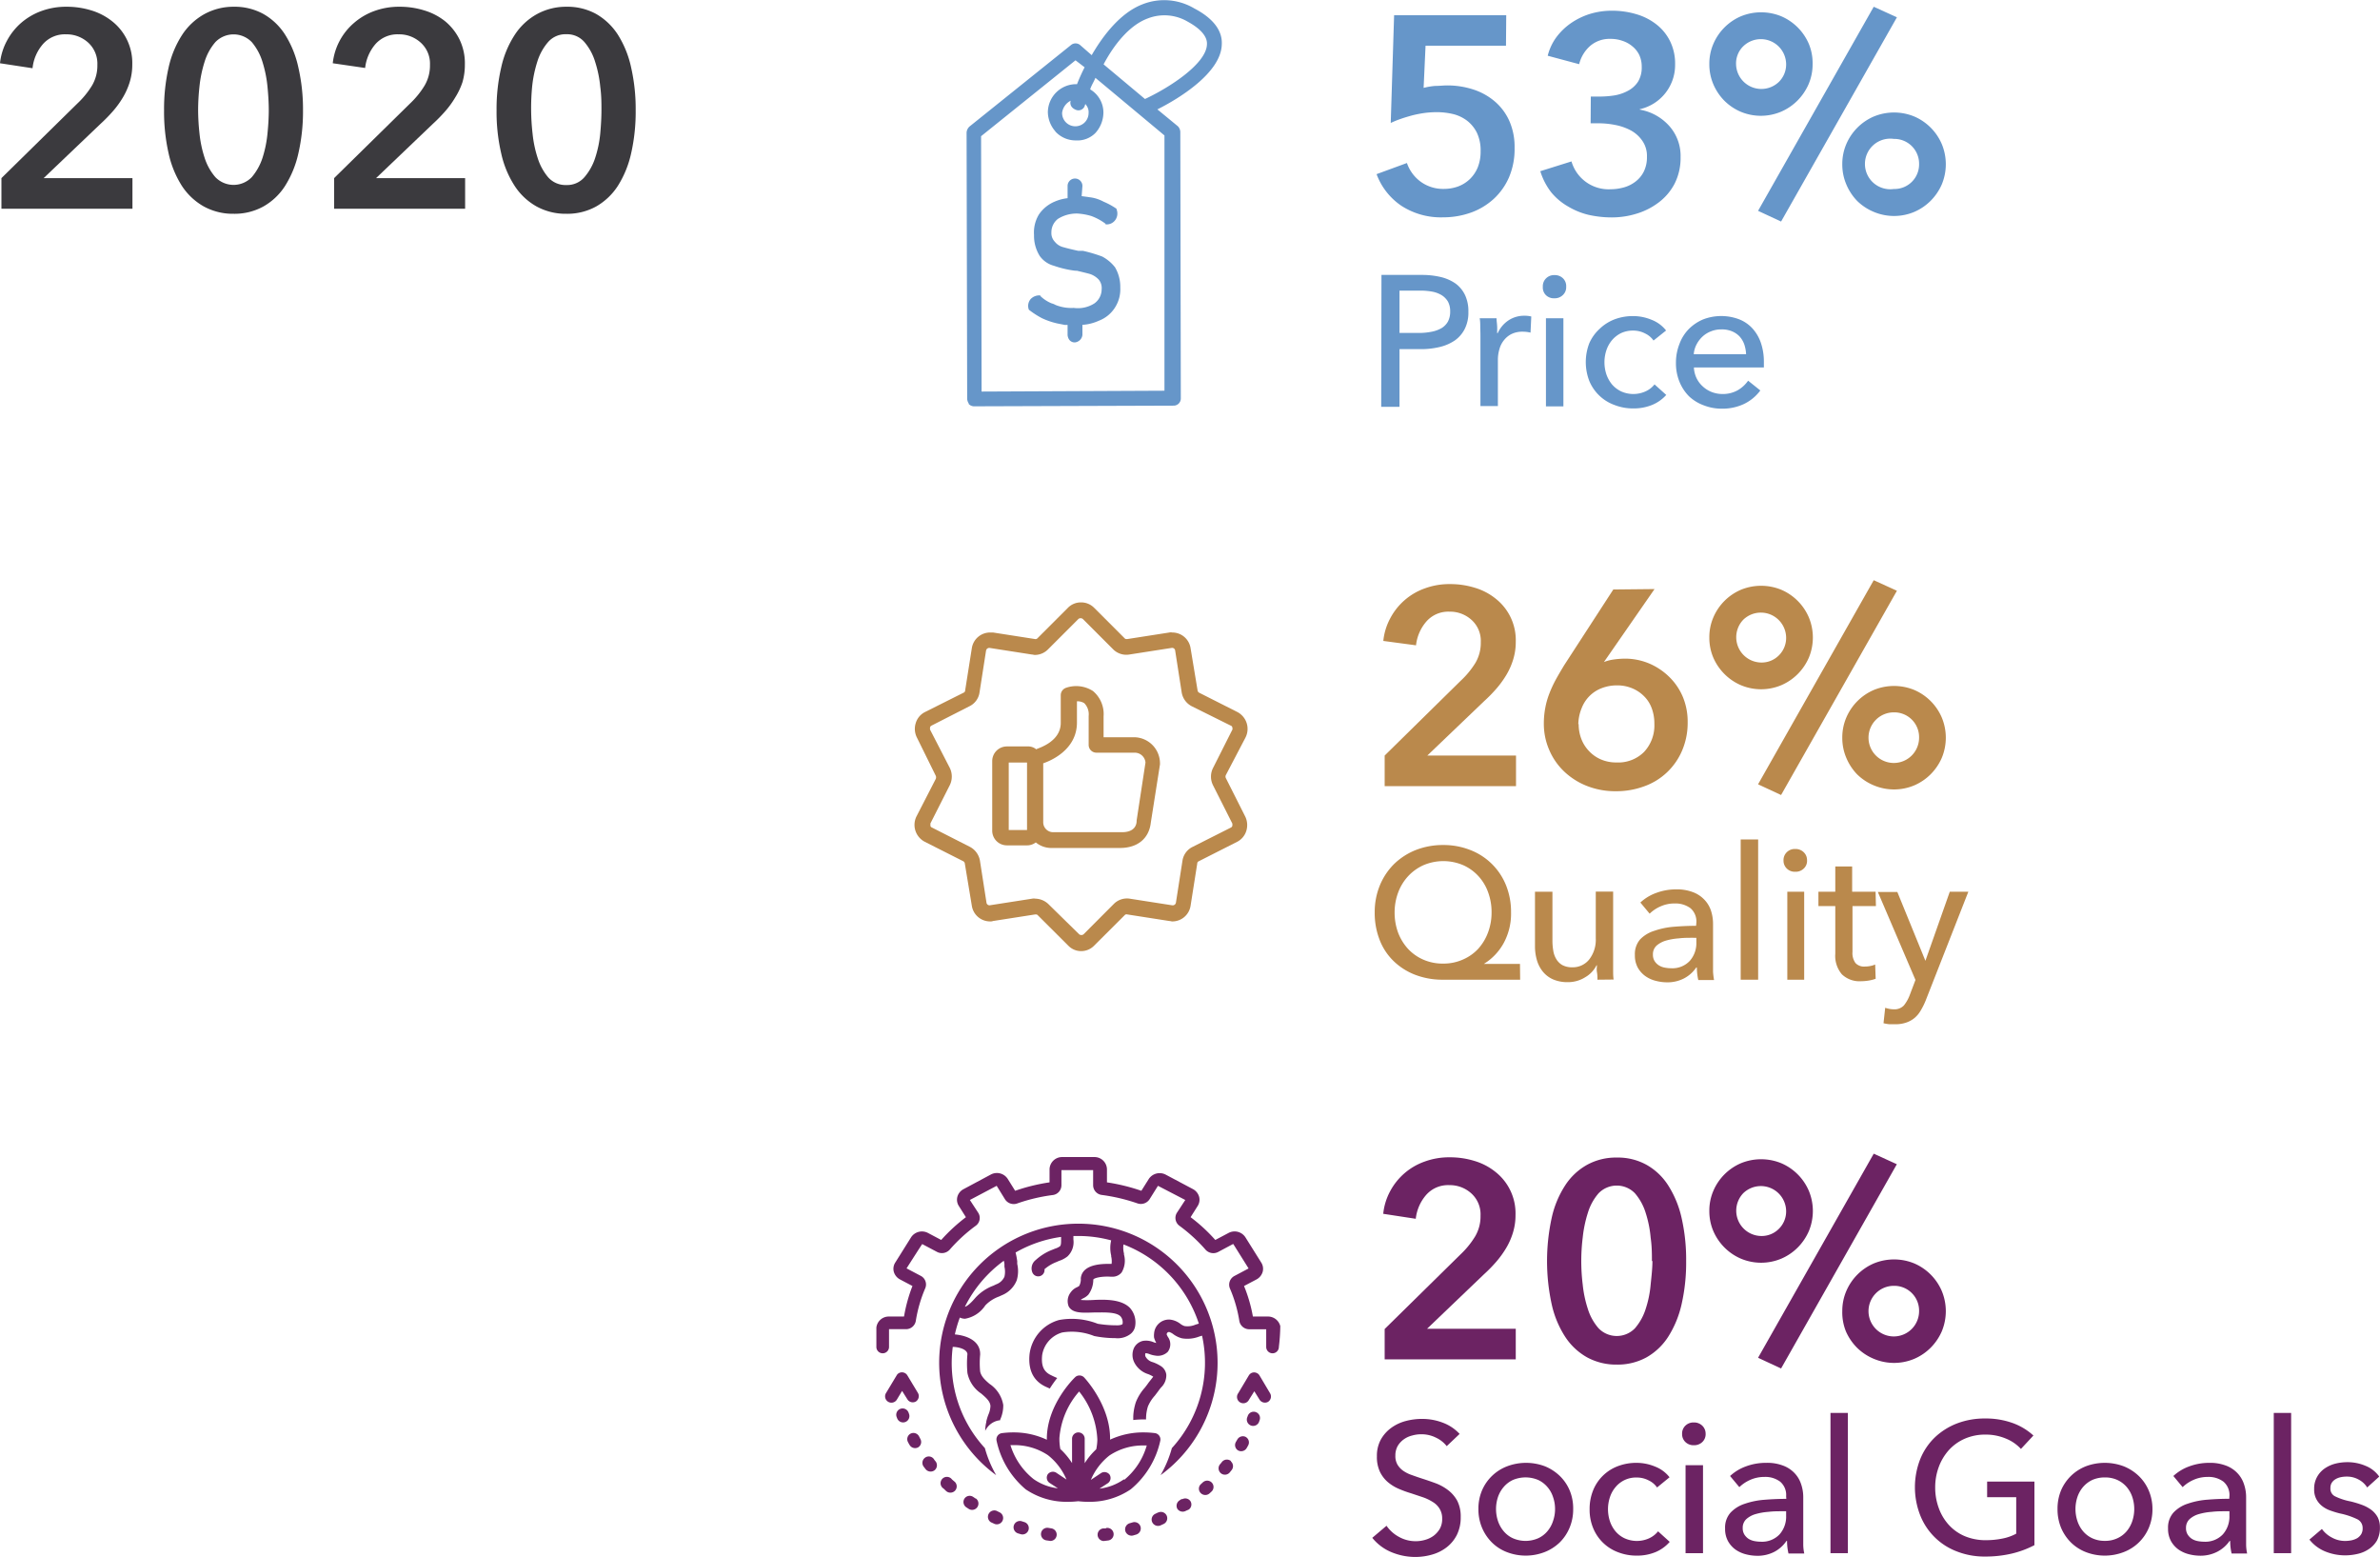 <svg xmlns="http://www.w3.org/2000/svg" viewBox="0 0 282.3 184.57"><defs><style>.cls-1{fill:#6696c9;}.cls-2{fill:#ba894c;}.cls-3{fill:#6c2363;}.cls-4{fill:#3b3a3e;}</style></defs><g id="Layer_2" data-name="Layer 2"><g id="_1" data-name="1"><path class="cls-1" d="M178.63,5.42h-9.54l-.23,5a8.22,8.22,0,0,1,1.34-.23c.51,0,1-.06,1.4-.06a9.9,9.9,0,0,1,3.18.49,7.46,7.46,0,0,1,2.56,1.44,6.55,6.55,0,0,1,1.7,2.31,7.6,7.6,0,0,1,.61,3.15A8.54,8.54,0,0,1,179,21a7.6,7.6,0,0,1-1.83,2.59,8,8,0,0,1-2.7,1.62,9.77,9.77,0,0,1-3.3.56,8.61,8.61,0,0,1-4.95-1.37,7.8,7.8,0,0,1-2.94-3.75l3.6-1.32a4.58,4.58,0,0,0,1.65,2.23,4.53,4.53,0,0,0,2.74.84,4.94,4.94,0,0,0,1.68-.29,4.08,4.08,0,0,0,1.38-.86,4.13,4.13,0,0,0,.95-1.4,5,5,0,0,0,.34-1.9,4.87,4.87,0,0,0-.46-2.25,4.12,4.12,0,0,0-1.2-1.43,4.54,4.54,0,0,0-1.67-.76,8.47,8.47,0,0,0-1.88-.21,11.58,11.58,0,0,0-1.4.09,13.94,13.94,0,0,0-1.46.28c-.47.13-.93.26-1.38.42a10.85,10.85,0,0,0-1.21.49l.4-12.77h13.3Z"/><path class="cls-1" d="M188.69,11.45h1.06a11.5,11.5,0,0,0,1.76-.14,5.13,5.13,0,0,0,1.6-.55,3.2,3.2,0,0,0,1.18-1.07,3.22,3.22,0,0,0,.44-1.77,3.28,3.28,0,0,0-.3-1.42,3,3,0,0,0-.8-1,3.54,3.54,0,0,0-1.19-.66,4.15,4.15,0,0,0-1.4-.23,3.54,3.54,0,0,0-2.41.82,4.23,4.23,0,0,0-1.32,2.18l-3.73-1a6.27,6.27,0,0,1,1-2.16,7.42,7.42,0,0,1,1.72-1.68,8.35,8.35,0,0,1,2.26-1.11,8.88,8.88,0,0,1,2.64-.39,10.07,10.07,0,0,1,2.88.41,7.07,7.07,0,0,1,2.4,1.22,5.73,5.73,0,0,1,1.62,2,6,6,0,0,1,.59,2.77,5.37,5.37,0,0,1-4.19,5.28V13A6.08,6.08,0,0,1,198,14.94a5.33,5.33,0,0,1,1.34,3.68,6.73,6.73,0,0,1-.71,3.16A6.59,6.59,0,0,1,196.75,24a8.26,8.26,0,0,1-2.61,1.33,9.9,9.9,0,0,1-2.94.45,12.58,12.58,0,0,1-2.8-.31,8.66,8.66,0,0,1-2.43-1A7.2,7.2,0,0,1,184,22.81a7.85,7.85,0,0,1-1.3-2.51l3.7-1.16a4.58,4.58,0,0,0,4.65,3.3,5.81,5.81,0,0,0,1.53-.21,4,4,0,0,0,1.39-.68,3.4,3.4,0,0,0,1-1.19,3.81,3.81,0,0,0,.38-1.78,3.13,3.13,0,0,0-.55-1.89,3.94,3.94,0,0,0-1.37-1.23,6.6,6.6,0,0,0-1.83-.64,10.13,10.13,0,0,0-1.93-.2h-1Z"/><path class="cls-1" d="M202.75,7.59a5.93,5.93,0,0,1,.48-2.39,6.22,6.22,0,0,1,3.27-3.27,6.31,6.31,0,0,1,4.78,0,6.22,6.22,0,0,1,3.27,3.27A5.93,5.93,0,0,1,215,7.59a6,6,0,0,1-.48,2.4,6.3,6.3,0,0,1-1.32,1.94,6.22,6.22,0,0,1-1.95,1.32,6.19,6.19,0,0,1-4.78,0,6.22,6.22,0,0,1-1.95-1.32A6.3,6.3,0,0,1,203.23,10,6,6,0,0,1,202.75,7.59Zm9.11,0a3,3,0,0,0-5.08-2.11,2.84,2.84,0,0,0-.86,2.11A3,3,0,0,0,211,9.71,2.9,2.9,0,0,0,211.86,7.59ZM222.25.8,225,2.05,211.26,26.27,208.53,25Zm-3.73,18.67a6,6,0,0,1,.48-2.39,6.22,6.22,0,0,1,3.27-3.27,6.31,6.31,0,0,1,4.78,0,6.22,6.22,0,0,1,3.27,3.27,6.22,6.22,0,0,1,0,4.79A6.3,6.3,0,0,1,229,23.81a6.22,6.22,0,0,1-1.95,1.32,6.19,6.19,0,0,1-4.78,0,6.22,6.22,0,0,1-2-1.32A6.3,6.3,0,0,1,219,21.87,6,6,0,0,1,218.52,19.47Zm9.11,0a2.94,2.94,0,0,0-3-3,3,3,0,1,0,0,5.94,2.92,2.92,0,0,0,3-3Z"/><path class="cls-1" d="M163.86,32.6h4.75a9.62,9.62,0,0,1,2.29.25,5.15,5.15,0,0,1,1.76.78A3.65,3.65,0,0,1,173.78,35a4.51,4.51,0,0,1,.39,2,4.28,4.28,0,0,1-.43,2,3.72,3.72,0,0,1-1.18,1.37,5.42,5.42,0,0,1-1.81.78,9.46,9.46,0,0,1-2.25.25H166v6.84h-2.17ZM166,39.48h2.31a7.49,7.49,0,0,0,1.47-.14A3.73,3.73,0,0,0,171,38.9a2.15,2.15,0,0,0,.75-.78,2.52,2.52,0,0,0,.26-1.19,2.37,2.37,0,0,0-.27-1.18A2.3,2.3,0,0,0,171,35a3.36,3.36,0,0,0-1.13-.42,8,8,0,0,0-1.43-.12H166Z"/><path class="cls-1" d="M175.58,38.91c0-.44,0-.83-.07-1.17h2c0,.27.05.57.07.92s0,.62,0,.84h.07A3.6,3.6,0,0,1,178.91,38a3.34,3.34,0,0,1,1.91-.56,3.12,3.12,0,0,1,.81.09l-.09,1.91a4,4,0,0,0-.94-.11,2.93,2.93,0,0,0-1.3.27,2.65,2.65,0,0,0-.91.74,2.85,2.85,0,0,0-.54,1.07,4.36,4.36,0,0,0-.18,1.26v5.48H175.6V40C175.6,39.71,175.6,39.35,175.58,38.91Z"/><path class="cls-1" d="M185.77,34a1.25,1.25,0,0,1-.41,1,1.37,1.37,0,0,1-1,.37,1.34,1.34,0,0,1-1-.38A1.28,1.28,0,0,1,183,34a1.3,1.3,0,0,1,.39-1,1.34,1.34,0,0,1,1-.38,1.38,1.38,0,0,1,1,.38A1.28,1.28,0,0,1,185.77,34Zm-.33,14.19h-2.07V37.74h2.07Z"/><path class="cls-1" d="M196.13,40.38a2.52,2.52,0,0,0-1-.84,3,3,0,0,0-1.41-.34,3.31,3.31,0,0,0-1.44.3,3.35,3.35,0,0,0-1.07.83,3.69,3.69,0,0,0-.67,1.2,4.51,4.51,0,0,0-.23,1.43,4.56,4.56,0,0,0,.23,1.43,3.91,3.91,0,0,0,.67,1.2,3.36,3.36,0,0,0,1.08.82,3.52,3.52,0,0,0,2.89,0,2.86,2.86,0,0,0,1.07-.83l1.39,1.25A4.57,4.57,0,0,1,196,48a5.71,5.71,0,0,1-2.25.43,6,6,0,0,1-2.23-.4,5.11,5.11,0,0,1-3-2.84,6.2,6.2,0,0,1,0-4.51A5.09,5.09,0,0,1,189.73,39a5.26,5.26,0,0,1,1.77-1.13,6.15,6.15,0,0,1,2.21-.39,5.71,5.71,0,0,1,2.19.44,4,4,0,0,1,1.72,1.27Z"/><path class="cls-1" d="M209.22,42.87v.35c0,.12,0,.24,0,.35h-8.3a3.27,3.27,0,0,0,.3,1.24,3.18,3.18,0,0,0,.74,1,3.35,3.35,0,0,0,1.06.67,3.52,3.52,0,0,0,1.29.24,3.58,3.58,0,0,0,1.83-.46,3.85,3.85,0,0,0,1.21-1.12l1.45,1.16a5.24,5.24,0,0,1-2,1.63,6,6,0,0,1-2.52.53,5.86,5.86,0,0,1-2.2-.4A5.08,5.08,0,0,1,200.35,47a5.21,5.21,0,0,1-1.14-1.73,5.77,5.77,0,0,1-.42-2.24,6,6,0,0,1,.41-2.23A5,5,0,0,1,200.33,39a5.33,5.33,0,0,1,1.72-1.14,6,6,0,0,1,4.23,0,4.28,4.28,0,0,1,1.58,1.08,4.89,4.89,0,0,1,1,1.7A6.92,6.92,0,0,1,209.22,42.87ZM207.11,42a4.26,4.26,0,0,0-.21-1.15,2.84,2.84,0,0,0-.55-.94,2.63,2.63,0,0,0-.9-.62,3.1,3.1,0,0,0-1.27-.23,3.22,3.22,0,0,0-1.24.23,3.12,3.12,0,0,0-1,.62,3.48,3.48,0,0,0-.71.94A3,3,0,0,0,200.9,42Z"/><path class="cls-2" d="M164.24,89.59l9-8.85A10.25,10.25,0,0,0,175,78.61a4.65,4.65,0,0,0,.64-2.46,3.34,3.34,0,0,0-1.07-2.62,3.78,3.78,0,0,0-2.65-1,3.45,3.45,0,0,0-2.71,1.14,5.14,5.14,0,0,0-1.25,2.85L164.08,76a7.16,7.16,0,0,1,.82-2.68A7.44,7.44,0,0,1,169,69.77a8.44,8.44,0,0,1,3-.51,9.78,9.78,0,0,1,2.92.43,7.22,7.22,0,0,1,2.49,1.3,6.25,6.25,0,0,1,2.38,5.1,7,7,0,0,1-.3,2.09,8.17,8.17,0,0,1-.81,1.84,11.42,11.42,0,0,1-1.18,1.63,17.28,17.28,0,0,1-1.47,1.5l-6.73,6.44h10.52v3.63H164.24Z"/><path class="cls-2" d="M196.25,69.85l-6,8.65,0,0a5,5,0,0,1,1.17-.3,10.54,10.54,0,0,1,1.3-.1,7.41,7.41,0,0,1,2.91.58,7.71,7.71,0,0,1,2.37,1.59,7.22,7.22,0,0,1,1.61,2.37,7.65,7.65,0,0,1,.57,3,8.33,8.33,0,0,1-.66,3.36,7.72,7.72,0,0,1-1.8,2.59,7.64,7.64,0,0,1-2.7,1.65,9.51,9.51,0,0,1-3.35.58,9.14,9.14,0,0,1-3.4-.61,8.31,8.31,0,0,1-2.71-1.7,7.64,7.64,0,0,1-1.79-2.56,7.76,7.76,0,0,1-.65-3.15,10,10,0,0,1,.17-1.86,9.39,9.39,0,0,1,.48-1.69,13.84,13.84,0,0,1,.75-1.63c.3-.55.64-1.12,1-1.72l5.84-9Zm-9,16a4.85,4.85,0,0,0,.31,1.75,4.29,4.29,0,0,0,.91,1.45,4.22,4.22,0,0,0,1.42,1,4.56,4.56,0,0,0,1.85.36A4.33,4.33,0,0,0,195,89.17a4.6,4.6,0,0,0,1.23-3.35,5.17,5.17,0,0,0-.31-1.83,3.85,3.85,0,0,0-.91-1.43,4.26,4.26,0,0,0-1.4-.94,4.55,4.55,0,0,0-1.8-.35,5,5,0,0,0-1.83.33,4.08,4.08,0,0,0-1.45.94,4.17,4.17,0,0,0-.94,1.47A5.19,5.19,0,0,0,187.21,85.89Z"/><path class="cls-2" d="M202.75,75.59a5.93,5.93,0,0,1,.48-2.39,6.22,6.22,0,0,1,3.27-3.27,6.31,6.31,0,0,1,4.78,0,6.22,6.22,0,0,1,3.27,3.27,6.22,6.22,0,0,1,0,4.79,6.3,6.3,0,0,1-1.32,1.94,6.22,6.22,0,0,1-1.95,1.32,6.19,6.19,0,0,1-4.78,0,6.22,6.22,0,0,1-1.95-1.32A6.3,6.3,0,0,1,203.23,78,6,6,0,0,1,202.75,75.59Zm9.11,0a3,3,0,0,0-5.08-2.11,3,3,0,0,0,2.11,5.08,2.87,2.87,0,0,0,2.11-.85A2.9,2.9,0,0,0,211.86,75.59Zm10.39-6.79L225,70.05,211.26,94.27,208.53,93Zm-3.73,18.67a6,6,0,0,1,.48-2.39,6.22,6.22,0,0,1,3.27-3.27,6.31,6.31,0,0,1,4.78,0,6.22,6.22,0,0,1,3.27,3.27,6.22,6.22,0,0,1,0,4.79A6.3,6.3,0,0,1,229,91.81a6.22,6.22,0,0,1-1.95,1.32,6.19,6.19,0,0,1-4.78,0,6.22,6.22,0,0,1-2-1.32A6.3,6.3,0,0,1,219,89.87,6,6,0,0,1,218.52,87.47Zm9.11,0a2.94,2.94,0,0,0-3-3,3,3,0,1,0,3,3Z"/><path class="cls-2" d="M180.31,116.17h-9.15a9.05,9.05,0,0,1-3.27-.57,7.58,7.58,0,0,1-2.56-1.61,7,7,0,0,1-1.67-2.5,8.73,8.73,0,0,1-.6-3.3,8.27,8.27,0,0,1,.62-3.23,7.7,7.7,0,0,1,1.69-2.52,7.88,7.88,0,0,1,2.57-1.65,8.76,8.76,0,0,1,3.24-.59,8.61,8.61,0,0,1,3.21.59,7.45,7.45,0,0,1,4.24,4.17,8.44,8.44,0,0,1,.6,3.23,7.28,7.28,0,0,1-.88,3.65A6.64,6.64,0,0,1,176,114.3v0h4.29Zm-14.89-8a6.87,6.87,0,0,0,.4,2.38A6,6,0,0,0,167,112.5a5.42,5.42,0,0,0,1.8,1.28,5.72,5.72,0,0,0,2.38.48,5.63,5.63,0,0,0,2.34-.48,5.4,5.4,0,0,0,1.82-1.28,6,6,0,0,0,1.16-1.93,6.66,6.66,0,0,0,.42-2.38,6.76,6.76,0,0,0-.4-2.36,5.63,5.63,0,0,0-1.14-1.92,5.5,5.5,0,0,0-1.8-1.31,6,6,0,0,0-4.76,0,5.64,5.64,0,0,0-1.81,1.31,5.86,5.86,0,0,0-1.17,1.92A6.76,6.76,0,0,0,165.42,108.19Z"/><path class="cls-2" d="M189.48,116.17c0-.26,0-.56-.06-.89s0-.6,0-.82h-.05a3.37,3.37,0,0,1-1.33,1.41,3.82,3.82,0,0,1-2.08.59,4.27,4.27,0,0,1-1.75-.33,3.28,3.28,0,0,1-1.21-.92,3.85,3.85,0,0,1-.7-1.35,5.82,5.82,0,0,1-.23-1.65v-6.47h2.07v5.77a6.93,6.93,0,0,0,.1,1.22,2.69,2.69,0,0,0,.36,1,2,2,0,0,0,.72.71,2.47,2.47,0,0,0,1.19.26,2.49,2.49,0,0,0,2-.94,3.8,3.8,0,0,0,.77-2.49v-5.55h2.06v8.19c0,.28,0,.63,0,1.08s0,.82.06,1.16Z"/><path class="cls-2" d="M201.21,109.42a2.07,2.07,0,0,0-.7-1.73,3,3,0,0,0-1.87-.56,4,4,0,0,0-1.66.34,4.28,4.28,0,0,0-1.31.87l-1.1-1.32a5.44,5.44,0,0,1,1.88-1.14,6.66,6.66,0,0,1,2.38-.42,5.24,5.24,0,0,1,1.95.32,3.58,3.58,0,0,1,1.35.87,3.43,3.43,0,0,1,.8,1.29,5,5,0,0,1,.26,1.61v4.55q0,.54,0,1.11a8.3,8.3,0,0,0,.12,1h-1.87a7,7,0,0,1-.17-1.49h-.07a4,4,0,0,1-1.44,1.29,4.29,4.29,0,0,1-2.06.47,5.3,5.3,0,0,1-1.28-.17,3.64,3.64,0,0,1-1.22-.54,3.13,3.13,0,0,1-.92-1,3,3,0,0,1-.36-1.52,2.65,2.65,0,0,1,.64-1.88,4,4,0,0,1,1.67-1,9.42,9.42,0,0,1,2.33-.48c.87-.07,1.74-.11,2.62-.11Zm-.5,1.78c-.52,0-1.05,0-1.6.07a7.31,7.31,0,0,0-1.5.26,3,3,0,0,0-1.11.59,1.38,1.38,0,0,0-.44,1.06,1.42,1.42,0,0,0,.19.77,1.62,1.62,0,0,0,.5.51,1.94,1.94,0,0,0,.68.27,3.87,3.87,0,0,0,.77.08,2.83,2.83,0,0,0,2.23-.87,3.16,3.16,0,0,0,.78-2.19v-.55Z"/><path class="cls-2" d="M208.54,116.17h-2.07V99.54h2.07Z"/><path class="cls-2" d="M214.34,102a1.24,1.24,0,0,1-.4,1,1.37,1.37,0,0,1-1,.37,1.34,1.34,0,0,1-1-.38,1.28,1.28,0,0,1-.39-.94,1.3,1.3,0,0,1,.39-1,1.34,1.34,0,0,1,1-.38,1.38,1.38,0,0,1,1,.38A1.28,1.28,0,0,1,214.34,102ZM214,116.17H212V105.74H214Z"/><path class="cls-2" d="M222.51,107.44h-2.78v5.42a2,2,0,0,0,.36,1.34,1.39,1.39,0,0,0,1.12.41,3.4,3.4,0,0,0,.61-.06,2.63,2.63,0,0,0,.6-.18l.06,1.69a4.67,4.67,0,0,1-.82.21,5.67,5.67,0,0,1-.94.08,3,3,0,0,1-2.25-.82,3.39,3.39,0,0,1-.78-2.44v-5.65h-2v-1.7h2v-3h2v3h2.78Z"/><path class="cls-2" d="M228.38,113.93h0l2.89-8.19h2.2l-5.06,12.9a8,8,0,0,1-.58,1.17,3.3,3.3,0,0,1-.72.88,3.06,3.06,0,0,1-1,.56,3.84,3.84,0,0,1-1.33.2c-.22,0-.45,0-.67,0a4.46,4.46,0,0,1-.7-.12l.2-1.83a3.21,3.21,0,0,0,1,.18,1.54,1.54,0,0,0,1.21-.45,4.48,4.48,0,0,0,.72-1.29l.66-1.74-4.46-10.43h2.31Z"/><path class="cls-3" d="M164.24,157.59l9-8.85a10.25,10.25,0,0,0,1.73-2.13,4.65,4.65,0,0,0,.64-2.46,3.34,3.34,0,0,0-1.07-2.62,3.78,3.78,0,0,0-2.65-1,3.45,3.45,0,0,0-2.71,1.14,5.14,5.14,0,0,0-1.25,2.85l-3.86-.59a7.16,7.16,0,0,1,.82-2.68,7.44,7.44,0,0,1,4.08-3.51,8.44,8.44,0,0,1,3-.51,9.78,9.78,0,0,1,2.92.43,7.22,7.22,0,0,1,2.49,1.3,6.25,6.25,0,0,1,2.38,5.1,7,7,0,0,1-.3,2.09,8.17,8.17,0,0,1-.81,1.84,11.42,11.42,0,0,1-1.18,1.63,17.28,17.28,0,0,1-1.47,1.5l-6.73,6.44h10.52v3.63H164.24Z"/><path class="cls-3" d="M200,149.53a22.23,22.23,0,0,1-.54,5.12,12.15,12.15,0,0,1-1.59,3.86,7.38,7.38,0,0,1-2.57,2.44,7.11,7.11,0,0,1-3.52.86,7.21,7.21,0,0,1-3.53-.86,7.47,7.47,0,0,1-2.6-2.44,11.71,11.71,0,0,1-1.6-3.86,24.06,24.06,0,0,1,0-10.23,11.62,11.62,0,0,1,1.6-3.86,7.37,7.37,0,0,1,2.6-2.44,7.1,7.1,0,0,1,3.53-.86,7,7,0,0,1,3.52.86,7.29,7.29,0,0,1,2.57,2.44,12.05,12.05,0,0,1,1.59,3.86A22.2,22.2,0,0,1,200,149.53Zm-4.06,0c0-.81,0-1.73-.15-2.77a13.33,13.33,0,0,0-.59-2.94,6.48,6.48,0,0,0-1.27-2.32,3,3,0,0,0-4.32,0,6.33,6.33,0,0,0-1.27,2.32,14.6,14.6,0,0,0-.61,2.94,22.73,22.73,0,0,0,0,5.55,13.8,13.8,0,0,0,.61,2.9,6.35,6.35,0,0,0,1.27,2.29,3,3,0,0,0,4.32,0,6.51,6.51,0,0,0,1.27-2.29,12.64,12.64,0,0,0,.59-2.9C195.9,151.27,196,150.35,196,149.53Z"/><path class="cls-3" d="M202.75,143.59a5.93,5.93,0,0,1,.48-2.39,6.22,6.22,0,0,1,3.27-3.27,6.31,6.31,0,0,1,4.78,0,6.22,6.22,0,0,1,3.27,3.27,6.22,6.22,0,0,1,0,4.79,6.3,6.3,0,0,1-1.32,1.94,6.22,6.22,0,0,1-1.95,1.32,6.19,6.19,0,0,1-4.78,0,6.22,6.22,0,0,1-1.95-1.32,6.3,6.3,0,0,1-1.32-1.94A6,6,0,0,1,202.75,143.59Zm9.11,0a3,3,0,0,0-5.08-2.11,3,3,0,0,0,2.11,5.08,2.87,2.87,0,0,0,2.11-.85A2.9,2.9,0,0,0,211.86,143.59Zm10.39-6.79,2.74,1.25-13.73,24.22L208.53,161Zm-3.73,18.67a6,6,0,0,1,.48-2.39,6.22,6.22,0,0,1,3.27-3.27,6.31,6.31,0,0,1,4.78,0,6.22,6.22,0,0,1,3.27,3.27,6.22,6.22,0,0,1,0,4.79,6.3,6.3,0,0,1-1.32,1.94,6.22,6.22,0,0,1-1.95,1.32,6.19,6.19,0,0,1-4.78,0,6.22,6.22,0,0,1-2-1.32,6.3,6.3,0,0,1-1.32-1.94A6,6,0,0,1,218.52,155.47Zm9.11,0a2.94,2.94,0,0,0-3-3,3,3,0,1,0,3,3Z"/><path class="cls-3" d="M171.6,171.48a3.45,3.45,0,0,0-1.26-1,3.83,3.83,0,0,0-1.78-.41,3.93,3.93,0,0,0-1.06.15,2.85,2.85,0,0,0-1,.46,2.59,2.59,0,0,0-.72.79,2.29,2.29,0,0,0-.27,1.14,2,2,0,0,0,.25,1.06,2.37,2.37,0,0,0,.68.73,4,4,0,0,0,1,.5c.39.14.81.29,1.25.43s1.06.35,1.6.55a5.74,5.74,0,0,1,1.48.82,4,4,0,0,1,1.08,1.26,4.09,4.09,0,0,1,.41,1.93,4.64,4.64,0,0,1-.45,2.1,4.32,4.32,0,0,1-1.2,1.47,5.08,5.08,0,0,1-1.72.87,7.25,7.25,0,0,1-2,.29,7.4,7.4,0,0,1-2.85-.57,5.74,5.74,0,0,1-2.27-1.7l1.69-1.43a4.21,4.21,0,0,0,1.48,1.32,4,4,0,0,0,2,.51,3.85,3.85,0,0,0,1.1-.16,3.08,3.08,0,0,0,1-.48,2.82,2.82,0,0,0,.74-.83,2.33,2.33,0,0,0,.28-1.19,2.15,2.15,0,0,0-.3-1.18,2.35,2.35,0,0,0-.8-.8,5.63,5.63,0,0,0-1.18-.57l-1.41-.47a13.1,13.1,0,0,1-1.48-.54,5.08,5.08,0,0,1-1.3-.81,3.74,3.74,0,0,1-.92-1.22,4.09,4.09,0,0,1-.35-1.81,4,4,0,0,1,.47-2,4.31,4.31,0,0,1,1.23-1.38,5.14,5.14,0,0,1,1.72-.81,7.44,7.44,0,0,1,1.92-.25,6.82,6.82,0,0,1,2.56.48,5.17,5.17,0,0,1,1.91,1.3Z"/><path class="cls-3" d="M186.6,178.94a5.6,5.6,0,0,1-.43,2.22,5.3,5.3,0,0,1-1.18,1.75,5.41,5.41,0,0,1-1.8,1.14,6.22,6.22,0,0,1-4.44,0,5.13,5.13,0,0,1-1.78-1.14,5.46,5.46,0,0,1-1.18-1.75,5.6,5.6,0,0,1-.43-2.22,5.53,5.53,0,0,1,.43-2.22,5.29,5.29,0,0,1,3-2.86,6.36,6.36,0,0,1,4.44,0A5.58,5.58,0,0,1,185,175a5.17,5.17,0,0,1,1.18,1.72A5.53,5.53,0,0,1,186.6,178.94Zm-2.15,0a4.25,4.25,0,0,0-.24-1.43,3.4,3.4,0,0,0-.67-1.19,3.23,3.23,0,0,0-1.09-.83,3.85,3.85,0,0,0-3,0,3.23,3.23,0,0,0-1.09.83,3.59,3.59,0,0,0-.68,1.19,4.53,4.53,0,0,0,0,2.85,3.68,3.68,0,0,0,.68,1.21,3.1,3.1,0,0,0,1.09.83,3.74,3.74,0,0,0,3,0,3.1,3.1,0,0,0,1.09-.83,3.49,3.49,0,0,0,.67-1.21A4.24,4.24,0,0,0,184.45,179Z"/><path class="cls-3" d="M196.55,176.38a2.52,2.52,0,0,0-1-.84,3,3,0,0,0-1.41-.34,3.14,3.14,0,0,0-2.51,1.13,3.52,3.52,0,0,0-.67,1.2,4.51,4.51,0,0,0-.23,1.43,4.56,4.56,0,0,0,.23,1.43,3.71,3.71,0,0,0,.67,1.2,3.16,3.16,0,0,0,1.08.82,3.52,3.52,0,0,0,2.89,0,2.94,2.94,0,0,0,1.07-.83l1.38,1.25a4.57,4.57,0,0,1-1.65,1.2,5.66,5.66,0,0,1-2.24.43,6,6,0,0,1-2.23-.4,5.11,5.11,0,0,1-2.95-2.84,5.66,5.66,0,0,1-.43-2.26,5.85,5.85,0,0,1,.42-2.25,5.09,5.09,0,0,1,2.94-2.86,6.11,6.11,0,0,1,2.21-.39,5.71,5.71,0,0,1,2.19.44,4,4,0,0,1,1.72,1.27Z"/><path class="cls-3" d="M202.31,170a1.28,1.28,0,0,1-.4,1,1.39,1.39,0,0,1-1,.37,1.37,1.37,0,0,1-1-.38,1.28,1.28,0,0,1-.39-.94,1.3,1.3,0,0,1,.39-1,1.37,1.37,0,0,1,1-.38,1.4,1.4,0,0,1,1,.38A1.31,1.31,0,0,1,202.31,170ZM202,184.17h-2.07V173.74H202Z"/><path class="cls-3" d="M211.86,177.42a2.07,2.07,0,0,0-.71-1.73,2.93,2.93,0,0,0-1.87-.56,4.08,4.08,0,0,0-1.66.34,4.4,4.4,0,0,0-1.31.87l-1.1-1.32a5.54,5.54,0,0,1,1.88-1.14,6.71,6.71,0,0,1,2.39-.42,5.24,5.24,0,0,1,2,.32,3.58,3.58,0,0,1,1.35.87,3.41,3.41,0,0,1,.79,1.29,4.73,4.73,0,0,1,.27,1.61v4.55q0,.54,0,1.11a5.42,5.42,0,0,0,.12,1h-1.87a6.37,6.37,0,0,1-.17-1.49h-.07a4,4,0,0,1-1.44,1.29,4.32,4.32,0,0,1-2.06.47,5.45,5.45,0,0,1-1.29-.17,3.82,3.82,0,0,1-1.22-.54,3.1,3.1,0,0,1-.91-1,3,3,0,0,1-.36-1.52,2.65,2.65,0,0,1,.64-1.88,4,4,0,0,1,1.67-1.05,9.32,9.32,0,0,1,2.33-.48c.86-.07,1.74-.11,2.62-.11Zm-.51,1.78c-.51,0-1,0-1.59.07a7.31,7.31,0,0,0-1.5.26,2.8,2.8,0,0,0-1.11.59,1.38,1.38,0,0,0-.44,1.06,1.42,1.42,0,0,0,.19.77,1.7,1.7,0,0,0,.49.51,2,2,0,0,0,.68.27,3.94,3.94,0,0,0,.77.08,2.86,2.86,0,0,0,2.24-.87,3.16,3.16,0,0,0,.78-2.19v-.55Z"/><path class="cls-3" d="M219.18,184.17h-2.06V167.54h2.06Z"/><path class="cls-3" d="M239.71,171.81a4.93,4.93,0,0,0-1.79-1.23,6.16,6.16,0,0,0-2.43-.47,6,6,0,0,0-2.47.5,5.54,5.54,0,0,0-1.87,1.35,6.24,6.24,0,0,0-1.19,2,6.9,6.9,0,0,0-.42,2.41,7,7,0,0,0,.42,2.44,5.93,5.93,0,0,0,1.19,2,5.41,5.41,0,0,0,1.89,1.34,6.35,6.35,0,0,0,2.51.48,9.91,9.91,0,0,0,2-.2,5.79,5.79,0,0,0,1.6-.57v-4.33h-3.45v-1.85h5.61v7.54a11.53,11.53,0,0,1-2.69,1,13.59,13.59,0,0,1-3.16.35,8.93,8.93,0,0,1-3.36-.61,7.52,7.52,0,0,1-4.34-4.29,9.13,9.13,0,0,1,0-6.64,7.46,7.46,0,0,1,1.73-2.58,8,8,0,0,1,2.63-1.66,9.13,9.13,0,0,1,3.3-.59,9.4,9.4,0,0,1,3.34.55,7.31,7.31,0,0,1,2.43,1.47Z"/><path class="cls-3" d="M255.31,178.94a5.6,5.6,0,0,1-.43,2.22,5.25,5.25,0,0,1-3,2.89,6.24,6.24,0,0,1-4.45,0,5.23,5.23,0,0,1-1.78-1.14,5.46,5.46,0,0,1-1.18-1.75,5.77,5.77,0,0,1-.42-2.22,5.7,5.7,0,0,1,.42-2.22,5.32,5.32,0,0,1,1.18-1.72,5.38,5.38,0,0,1,1.78-1.14,6.39,6.39,0,0,1,4.45,0,5.53,5.53,0,0,1,1.79,1.14,5.2,5.2,0,0,1,1.19,1.72A5.53,5.53,0,0,1,255.31,178.94Zm-2.16,0a4.51,4.51,0,0,0-.23-1.43,3.57,3.57,0,0,0-.67-1.19,3.26,3.26,0,0,0-1.1-.83,3.49,3.49,0,0,0-1.48-.3,3.59,3.59,0,0,0-1.5.3,3.33,3.33,0,0,0-1.09.83,3.57,3.57,0,0,0-.67,1.19,4.53,4.53,0,0,0,0,2.85,3.66,3.66,0,0,0,.67,1.21,3.2,3.2,0,0,0,1.09.83,3.44,3.44,0,0,0,1.5.31,3.35,3.35,0,0,0,1.48-.31,3.14,3.14,0,0,0,1.1-.83,3.66,3.66,0,0,0,.67-1.21A4.49,4.49,0,0,0,253.15,179Z"/><path class="cls-3" d="M264.44,177.42a2.07,2.07,0,0,0-.71-1.73,2.93,2.93,0,0,0-1.87-.56,4.08,4.08,0,0,0-1.66.34,4.4,4.4,0,0,0-1.31.87l-1.1-1.32a5.54,5.54,0,0,1,1.88-1.14,6.75,6.75,0,0,1,2.39-.42,5.24,5.24,0,0,1,1.95.32,3.58,3.58,0,0,1,1.35.87,3.41,3.41,0,0,1,.79,1.29,4.73,4.73,0,0,1,.27,1.61v4.55q0,.54,0,1.11a5.42,5.42,0,0,0,.12,1H264.7a6.37,6.37,0,0,1-.17-1.49h-.07A4,4,0,0,1,263,184a4.32,4.32,0,0,1-2.06.47,5.45,5.45,0,0,1-1.29-.17,3.82,3.82,0,0,1-1.22-.54,3.1,3.1,0,0,1-.91-1,3,3,0,0,1-.36-1.52,2.65,2.65,0,0,1,.64-1.88,4,4,0,0,1,1.67-1.05,9.32,9.32,0,0,1,2.33-.48c.86-.07,1.74-.11,2.62-.11Zm-.51,1.78c-.51,0-1,0-1.59.07a7.31,7.31,0,0,0-1.5.26,2.8,2.8,0,0,0-1.11.59,1.38,1.38,0,0,0-.44,1.06,1.42,1.42,0,0,0,.19.77,1.7,1.7,0,0,0,.49.51,2,2,0,0,0,.68.27,3.94,3.94,0,0,0,.77.08,2.86,2.86,0,0,0,2.24-.87,3.16,3.16,0,0,0,.78-2.19v-.55Z"/><path class="cls-3" d="M271.76,184.17H269.7V167.54h2.06Z"/><path class="cls-3" d="M280.78,176.38a2.62,2.62,0,0,0-1-.93,2.84,2.84,0,0,0-1.43-.36,3.33,3.33,0,0,0-.7.07,2,2,0,0,0-.63.24,1.36,1.36,0,0,0-.44.42,1.14,1.14,0,0,0-.16.63,1,1,0,0,0,.59,1,7.23,7.23,0,0,0,1.78.58,12,12,0,0,1,1.39.42,4.52,4.52,0,0,1,1.11.6,2.77,2.77,0,0,1,.74.87,2.64,2.64,0,0,1,.26,1.19,3.21,3.21,0,0,1-.35,1.56,3.07,3.07,0,0,1-.94,1,3.9,3.9,0,0,1-1.33.58,6.55,6.55,0,0,1-1.54.18,6.27,6.27,0,0,1-2.32-.46,4.61,4.61,0,0,1-1.88-1.41l1.48-1.26a3.33,3.33,0,0,0,1.15,1,3.21,3.21,0,0,0,1.62.42,3.84,3.84,0,0,0,.76-.08,2.37,2.37,0,0,0,.66-.25,1.51,1.51,0,0,0,.47-.47,1.33,1.33,0,0,0,.17-.72,1.14,1.14,0,0,0-.69-1.08,8.74,8.74,0,0,0-2-.66,10.86,10.86,0,0,1-1.07-.32,3.41,3.41,0,0,1-1-.52,2.56,2.56,0,0,1-.71-.82,2.42,2.42,0,0,1-.28-1.22,2.84,2.84,0,0,1,.34-1.44,2.94,2.94,0,0,1,.89-1,4,4,0,0,1,1.26-.58,5.82,5.82,0,0,1,1.45-.18,5.43,5.43,0,0,1,2.17.44,3.61,3.61,0,0,1,1.61,1.27Z"/><path class="cls-4" d="M.17,21.12l9-8.84a10.32,10.32,0,0,0,1.74-2.13,4.65,4.65,0,0,0,.64-2.46,3.38,3.38,0,0,0-1.07-2.62,3.81,3.81,0,0,0-2.66-1,3.47,3.47,0,0,0-2.7,1.13A5.15,5.15,0,0,0,3.86,8.09L0,7.5A7.18,7.18,0,0,1,.83,4.82,7.53,7.53,0,0,1,2.51,2.71,7.76,7.76,0,0,1,4.9,1.31a8.49,8.49,0,0,1,3-.51,9.83,9.83,0,0,1,2.92.43,7.4,7.4,0,0,1,2.49,1.3,6.29,6.29,0,0,1,2.38,5.1,7,7,0,0,1-.3,2.09,8.35,8.35,0,0,1-.81,1.83,11,11,0,0,1-1.19,1.64,18.83,18.83,0,0,1-1.47,1.5L5.18,21.12H15.71v3.63H.17Z"/><path class="cls-4" d="M35.94,13.07a22.26,22.26,0,0,1-.55,5.12,12.14,12.14,0,0,1-1.58,3.86,7.32,7.32,0,0,1-2.58,2.44,7.08,7.08,0,0,1-3.51.86,7.18,7.18,0,0,1-3.53-.86,7.49,7.49,0,0,1-2.61-2.44A11.93,11.93,0,0,1,20,18.19a22.29,22.29,0,0,1-.54-5.12A22.2,22.2,0,0,1,20,8a11.84,11.84,0,0,1,1.6-3.86,7.52,7.52,0,0,1,2.61-2.45A7.17,7.17,0,0,1,27.72.8a7.07,7.07,0,0,1,3.51.85A7.35,7.35,0,0,1,33.81,4.1,12,12,0,0,1,35.39,8,22.17,22.17,0,0,1,35.94,13.07Zm-4.06,0c0-.81-.05-1.74-.15-2.77a14.59,14.59,0,0,0-.59-2.94A6.63,6.63,0,0,0,29.87,5a3,3,0,0,0-4.33,0,6.48,6.48,0,0,0-1.27,2.32,14.6,14.6,0,0,0-.61,2.94,26.34,26.34,0,0,0-.16,2.77,26.19,26.19,0,0,0,.16,2.77,13.76,13.76,0,0,0,.61,2.91A6.6,6.6,0,0,0,25.54,21a3,3,0,0,0,4.33,0,6.76,6.76,0,0,0,1.27-2.29,13.76,13.76,0,0,0,.59-2.91C31.83,14.81,31.88,13.89,31.88,13.07Z"/><path class="cls-4" d="M39.63,21.12l9-8.84a10.25,10.25,0,0,0,1.73-2.13A4.66,4.66,0,0,0,51,7.69a3.35,3.35,0,0,0-1.08-2.62,3.78,3.78,0,0,0-2.65-1,3.49,3.49,0,0,0-2.71,1.13,5.21,5.21,0,0,0-1.25,2.86L39.47,7.5A7.32,7.32,0,0,1,42,2.71a7.65,7.65,0,0,1,2.39-1.4,8.48,8.48,0,0,1,3-.51,9.73,9.73,0,0,1,2.92.43,7.36,7.36,0,0,1,2.5,1.3A6.56,6.56,0,0,1,54.5,4.67a6.48,6.48,0,0,1,.64,3,7.38,7.38,0,0,1-.29,2.09A8.35,8.35,0,0,1,54,11.55a11,11,0,0,1-1.19,1.64,18.83,18.83,0,0,1-1.47,1.5l-6.73,6.43H55.17v3.63H39.63Z"/><path class="cls-4" d="M75.4,13.07a22.29,22.29,0,0,1-.54,5.12,12.14,12.14,0,0,1-1.58,3.86,7.5,7.5,0,0,1-2.58,2.44,7.08,7.08,0,0,1-3.51.86,7.18,7.18,0,0,1-3.53-.86,7.41,7.41,0,0,1-2.61-2.44,11.71,11.71,0,0,1-1.6-3.86,21.72,21.72,0,0,1-.55-5.12A21.64,21.64,0,0,1,59.45,8a11.62,11.62,0,0,1,1.6-3.86,7.44,7.44,0,0,1,2.61-2.45A7.17,7.17,0,0,1,67.19.8a7.07,7.07,0,0,1,3.51.85A7.53,7.53,0,0,1,73.28,4.1,12,12,0,0,1,74.86,8,22.2,22.2,0,0,1,75.4,13.07Zm-4.06,0c0-.81,0-1.74-.14-2.77a13.93,13.93,0,0,0-.6-2.94A6.48,6.48,0,0,0,69.33,5a2.7,2.7,0,0,0-2.14-.94A2.74,2.74,0,0,0,65,5a6.48,6.48,0,0,0-1.27,2.32,14.6,14.6,0,0,0-.61,2.94A26.57,26.57,0,0,0,63,13.07a26.41,26.41,0,0,0,.17,2.77,13.76,13.76,0,0,0,.61,2.91A6.6,6.6,0,0,0,65,21a2.74,2.74,0,0,0,2.18.94A2.7,2.7,0,0,0,69.33,21a6.6,6.6,0,0,0,1.27-2.29,13.16,13.16,0,0,0,.6-2.91C71.29,14.81,71.34,13.89,71.34,13.07Z"/><path class="cls-3" d="M151.86,157.25a1.5,1.5,0,0,0-1.47-1.14h-1.78a17.64,17.64,0,0,0-1.05-3.62l1.48-.78a1.49,1.49,0,0,0,.73-.9,1.37,1.37,0,0,0-.17-1.1l-1.88-3a1.53,1.53,0,0,0-2-.51l-1.57.83a19.76,19.76,0,0,0-2.93-2.7l.84-1.33a1.37,1.37,0,0,0,.17-1.1,1.49,1.49,0,0,0-.73-.9l-3.24-1.72a1.55,1.55,0,0,0-2,.52l-.88,1.4a22.93,22.93,0,0,0-4.08-1v-1.56a1.48,1.48,0,0,0-1.5-1.44H126a1.49,1.49,0,0,0-1.51,1.44v1.56a22.32,22.32,0,0,0-4.08,1l-.88-1.41a1.53,1.53,0,0,0-2-.52L114.3,141a1.45,1.45,0,0,0-.74.9,1.37,1.37,0,0,0,.17,1.1l.84,1.33a20.81,20.81,0,0,0-2.93,2.7l-1.57-.83a1.54,1.54,0,0,0-2,.51l-1.88,3a1.37,1.37,0,0,0-.17,1.1,1.49,1.49,0,0,0,.73.9l1.48.78a18.26,18.26,0,0,0-1,3.62h-1.79a1.48,1.48,0,0,0-1.49,1.3s0,.07,0,2.31a.75.75,0,0,0,1.5,0v-2.11h2a1.18,1.18,0,0,0,1.18-1,16.26,16.26,0,0,1,1.12-3.86,1.15,1.15,0,0,0-.53-1.46l-1.69-.89s1.84-2.89,1.86-2.88l1.76.93a1.25,1.25,0,0,0,1.49-.26,18.91,18.91,0,0,1,3.09-2.84,1.14,1.14,0,0,0,.31-1.53l-1-1.53,3.18-1.68h0l1,1.62a1.23,1.23,0,0,0,1.44.47,20.68,20.68,0,0,1,4.24-1,1.17,1.17,0,0,0,1-1.15v-1.8h3.76v1.79a1.17,1.17,0,0,0,1,1.15,21.45,21.45,0,0,1,4.25,1,1.24,1.24,0,0,0,1.44-.48l1-1.6,3.24,1.68-1,1.53a1.15,1.15,0,0,0,.31,1.53,19.3,19.3,0,0,1,3.09,2.83,1.24,1.24,0,0,0,1.49.28l1.76-.94h.05l1.81,2.89-1.68.89a1.17,1.17,0,0,0-.54,1.47,16.05,16.05,0,0,1,1.12,3.85,1.19,1.19,0,0,0,1.19,1h2c0,.49,0,1.95,0,2.1a.75.75,0,1,0,1.5,0A22.48,22.48,0,0,0,151.86,157.25Z"/><path class="cls-3" d="M149.39,163.09a.75.75,0,0,0-1-.26.81.81,0,0,0-.26.26l-1.26,2.11a.75.75,0,1,0,1.28.77l.63-1,.62,1a.76.76,0,0,0,1,.26.75.75,0,0,0,.26-1h0Z"/><path class="cls-3" d="M107,164.93l.63,1a.75.75,0,0,0,1,.26.76.76,0,0,0,.26-1l-1.27-2.11a.75.75,0,0,0-1-.26.65.65,0,0,0-.26.26l-1.27,2.11a.75.75,0,1,0,1.29.77h0Z"/><path class="cls-3" d="M107.83,167.68l-.06-.17a.75.75,0,0,0-1.42.5l.07.18a.75.75,0,0,0,1.41-.51Z"/><path class="cls-3" d="M124.71,181.23l-.36-.06a.75.75,0,0,0-.25,1.48l.5.07a.75.75,0,0,0,.11-1.49Z"/><path class="cls-3" d="M118.53,179.31l-.32-.16a.76.76,0,0,0-.68,1.35l.35.16a.75.75,0,1,0,.65-1.35Z"/><path class="cls-3" d="M115.72,177.69l-.3-.2a.74.74,0,0,0-1,.18.75.75,0,0,0,.18,1.05l.32.21a.75.75,0,0,0,.84-1.24Z"/><path class="cls-3" d="M112.92,175.43a.75.75,0,1,0-1,1.08h0l.28.27a.76.76,0,0,0,1.06,0,.75.75,0,0,0,0-1.06h0Z"/><path class="cls-3" d="M121.55,180.5l-.34-.11a.75.75,0,1,0-.47,1.43h0l.37.11a.75.75,0,0,0,.44-1.43Z"/><path class="cls-3" d="M110.76,173a.74.74,0,0,0-1.05-.14.75.75,0,0,0-.15,1.05h0l.23.3a.77.77,0,0,0,1.06.13.76.76,0,0,0,.12-1.06h0C110.9,173.21,110.83,173.11,110.76,173Z"/><path class="cls-3" d="M109,170.3a.75.75,0,0,0-1-.3.74.74,0,0,0-.3,1h0a3.72,3.72,0,0,0,.19.34.76.76,0,0,0,1,.29.74.74,0,0,0,.28-1Z"/><path class="cls-3" d="M146,173.24a.76.76,0,0,0-1.06.11h0a3.11,3.11,0,0,1-.23.28.76.76,0,0,0,.1,1.06.75.75,0,0,0,1.06-.1h0l.24-.3a.75.75,0,0,0-.11-1Z"/><path class="cls-3" d="M142.73,175.72l-.27.25a.73.73,0,0,0-.06,1.05h0a.76.76,0,0,0,1.06.07l.28-.26a.75.75,0,0,0-1-1.11Z"/><path class="cls-3" d="M147.77,170.39a.76.76,0,0,0-1,.29l-.18.31a.74.74,0,0,0,.27,1,.76.76,0,0,0,1-.26c.06-.11.13-.22.19-.34a.74.74,0,0,0-.29-1Z"/><path class="cls-3" d="M140.18,177.73l-.3.2a.76.76,0,0,0-.22,1h0a.77.77,0,0,0,1,.22L141,179a.74.74,0,0,0,.2-1,.74.74,0,0,0-1-.21Z"/><path class="cls-3" d="M131.18,181.24l-.36,0a.75.75,0,0,0,.1,1.49l.48-.06a.75.75,0,1,0-.22-1.48Z"/><path class="cls-3" d="M134.34,180.52l-.34.1a.76.76,0,0,0-.52.93.77.77,0,0,0,.93.52l.37-.11a.76.76,0,0,0,.5-.94A.75.75,0,0,0,134.34,180.52Z"/><path class="cls-3" d="M137.37,179.34l-.33.16a.75.75,0,0,0-.37,1,.76.76,0,0,0,1,.37l.35-.16a.75.75,0,0,0-.64-1.36Z"/><path class="cls-3" d="M149,167.46a.74.74,0,0,0-1,.44h0l-.06.16a.75.75,0,1,0,1.4.54l.06-.18A.74.74,0,0,0,149,167.46Z"/><path class="cls-3" d="M127.89,145.1a16.5,16.5,0,0,0-9.73,29.82,13.71,13.71,0,0,1-1.34-3.21,14.89,14.89,0,0,1-3.81-12c.55,0,1.68.22,1.74.85a12,12,0,0,0,0,2.24,3.82,3.82,0,0,0,1.63,2.44c.66.56,1.06.94,1.1,1.47a2.71,2.71,0,0,1-.23,1,5.4,5.4,0,0,0-.26.84l0,.07a4.57,4.57,0,0,0-.13,1.05,2.21,2.21,0,0,1,1.65-1.25h.1a1.46,1.46,0,0,1,.07-.19,4,4,0,0,0,.32-1.63,3.75,3.75,0,0,0-1.62-2.5c-.57-.48-1-.9-1.12-1.47a10.28,10.28,0,0,1,0-2v-.09c0-1.29-1.14-2.13-3-2.31a14.75,14.75,0,0,1,.59-2,1.41,1.41,0,0,0,.57.14h.06a3.61,3.61,0,0,0,2.39-1.58,4.24,4.24,0,0,1,1.62-1.05l.33-.15a3.18,3.18,0,0,0,1.78-1.78,3.78,3.78,0,0,0,.06-1.92,2,2,0,0,1,0-.3,7.76,7.76,0,0,0-.2-1.07,14.94,14.94,0,0,1,5.4-1.85v.3c0,.4,0,.7-.15.82a2.13,2.13,0,0,1-.59.28l-.42.17a6.17,6.17,0,0,0-1.85,1.17,1.26,1.26,0,0,0-.39,1.49.75.75,0,0,0,1.43-.4l0,0a4.82,4.82,0,0,1,1.41-.85l.32-.14a3.15,3.15,0,0,0,1-.53,2.33,2.33,0,0,0,.7-2s0-.29,0-.42h.57a14.79,14.79,0,0,1,3.91.52,3.87,3.87,0,0,0,0,1.79l0,.11a2.44,2.44,0,0,1,.05.89c-.65,0-3.42-.15-3.65,1.67h0a.37.37,0,0,0,0,.11,1.65,1.65,0,0,1-.2.84l-.22.13a1.78,1.78,0,0,0-.77.61,1.68,1.68,0,0,0-.24,1.7c.46.79,1.55.75,2.93.7,1.13,0,2.67-.1,3.21.46a1.07,1.07,0,0,1,.24.89c0,.07-.27.2-.81.17h-.13a13.66,13.66,0,0,1-2-.18,8.4,8.4,0,0,0-4.58-.45,4.81,4.81,0,0,0-3.51,4.05c-.19,1.89.46,3.19,1.93,3.87l.14.06.33.15a13.41,13.41,0,0,1,.88-1.25c-.18-.07-.37-.16-.58-.26l-.14-.07c-.87-.4-1.19-1.1-1.07-2.35A3.31,3.31,0,0,1,126,158a7.09,7.09,0,0,1,3.78.42,12.63,12.63,0,0,0,2.37.25h.13a2.49,2.49,0,0,0,1.86-.53,1.49,1.49,0,0,0,.52-1,2.58,2.58,0,0,0-.65-2.07c-1-1-2.86-1-4.35-.92a11.37,11.37,0,0,1-1.43,0l0-.06.21-.12a2.05,2.05,0,0,0,.65-.45,3,3,0,0,0,.59-1.77h0c0-.2,1-.44,2.08-.36H132a1.38,1.38,0,0,0,1.05-.52,2.74,2.74,0,0,0,.27-2.11l0-.13a2.75,2.75,0,0,1-.06-1.07,15.08,15.08,0,0,1,8.94,9.39l-.39.12a2.37,2.37,0,0,1-1.31.17,1.62,1.62,0,0,1-.5-.27,2.46,2.46,0,0,0-1.25-.5,1.77,1.77,0,0,0-1.86,1.66,2,2,0,0,0,0,.49,2.81,2.81,0,0,0,.26.62l0,0h0a1.4,1.4,0,0,1-.35-.1,2.28,2.28,0,0,0-1.24-.14,1.57,1.57,0,0,0-1.07.87,2,2,0,0,0,.06,1.7,2.76,2.76,0,0,0,1.64,1.37,3.36,3.36,0,0,1,.6.3l-.27.35-.27.34c-.14.21-.29.4-.46.62a5.7,5.7,0,0,0-1.06,1.71,6.15,6.15,0,0,0-.31,1.7c0,.14,0,.28,0,.42a11.15,11.15,0,0,1,1.29-.07h.23a2,2,0,0,1,0-.23,4.92,4.92,0,0,1,.22-1.31,4.52,4.52,0,0,1,.83-1.29c.17-.23.35-.45.52-.7l.19-.24a2,2,0,0,0,.64-1.53,1.41,1.41,0,0,0-.61-1,4.35,4.35,0,0,0-1-.49,1.37,1.37,0,0,1-.86-.67.53.53,0,0,1,0-.39s0,0,.06,0a1.38,1.38,0,0,1,.4.1,2.88,2.88,0,0,0,.7.18,1.68,1.68,0,0,0,1.48-.44,1.49,1.49,0,0,0,0-1.8l-.12-.24a.29.29,0,0,1,.06-.22.32.32,0,0,1,.22-.1,1.56,1.56,0,0,1,.51.27,3,3,0,0,0,1,.48,3.86,3.86,0,0,0,2.07-.21l.33-.1A15,15,0,0,1,139,171.71a13.71,13.71,0,0,1-1.34,3.21,16.5,16.5,0,0,0-9.73-29.82Zm-8.75,4.76c0,.14,0,.26,0,.35a2.61,2.61,0,0,1,0,1.18,1.71,1.71,0,0,1-1,.91l-.31.15a5.48,5.48,0,0,0-2.14,1.44c-.89,1.05-1.22,1.05-1.24,1.06l0,0a15.09,15.09,0,0,1,4.61-5.45C119.11,149.62,119.12,149.76,119.14,149.86Z"/><path class="cls-3" d="M137.63,170.82a.76.76,0,0,0-.6-.88h0a10.24,10.24,0,0,0-1.36-.09,9.29,9.29,0,0,0-4,.86c.07-4-2.95-7.24-3.08-7.38a.76.76,0,0,0-.53-.23.72.72,0,0,0-.54.21c-.13.12-3.28,3.18-3.35,7.17,0,.08,0,.16,0,.24a9.2,9.2,0,0,0-4-.87,10.09,10.09,0,0,0-1.35.09.75.75,0,0,0-.62.86v0a10.34,10.34,0,0,0,3.46,5.8,8.64,8.64,0,0,0,5,1.48h0a10.14,10.14,0,0,0,1.23-.07,10.14,10.14,0,0,0,1.23.07,8.64,8.64,0,0,0,5-1.48A10.34,10.34,0,0,0,137.63,170.82ZM128,165a9.8,9.8,0,0,1,2.16,5.7,6.33,6.33,0,0,1-.13,1.15,8.29,8.29,0,0,0-1.37,1.65V170.6a.75.75,0,1,0-1.5,0v2.89a8.51,8.51,0,0,0-1.39-1.67,6.38,6.38,0,0,1-.11-1.31A9.45,9.45,0,0,1,128,165Zm-8.13,6.36h.27a7.16,7.16,0,0,1,4.16,1.19,7.28,7.28,0,0,1,2.2,2.89l-1.23-.82a.76.76,0,0,0-1,.21.75.75,0,0,0,.21,1h0l1,.65a6.31,6.31,0,0,1-2.89-1.1A8.25,8.25,0,0,1,119.85,171.35Zm13.43,4.06a6.31,6.31,0,0,1-2.89,1.1l1-.65a.75.75,0,0,0,.21-1,.76.76,0,0,0-1-.21l-1.23.82a7.28,7.28,0,0,1,2.2-2.89,7.16,7.16,0,0,1,4.16-1.19h.27a8.18,8.18,0,0,1-2.65,4.06Z"/><path class="cls-1" d="M140.06,47.24,140,15.64a1,1,0,0,0-.29-.67l-2.43-2c2.49-1.24,7.56-4.32,7.64-7.7.09-1.62-1-3.09-3.26-4.27a7,7,0,0,0-6.22-.46c-2.52,1-4.56,3.59-5.95,6l-1.35-1.18a.85.85,0,0,0-1.13,0L115,15a1.08,1.08,0,0,0-.35.71l.07,31.6a1.11,1.11,0,0,0,.18.52l0,.07a.88.88,0,0,0,.65.28l23.63-.08A.85.85,0,0,0,140.06,47.24Zm-3.9-45.06a5.44,5.44,0,0,1,4.72.39c1.52.83,2.34,1.76,2.28,2.69-.06,2.26-4.33,5.07-7.35,6.48L130.9,7.63C132.08,5.4,133.91,3,136.16,2.18ZM116.43,46.43l-.06-30.28,11.2-9,1.08.83a22,22,0,0,0-.9,2l-.12,0a3.36,3.36,0,0,0-3.34,3.32,3.55,3.55,0,0,0,.67,2l.27.35a3.27,3.27,0,0,0,2.38,1,3,3,0,0,0,2.32-.88,3.66,3.66,0,0,0,.95-2.39,3.19,3.19,0,0,0-1.57-2.78c.12-.43.43-.89.62-1.37l8.19,6.83,0,30.27ZM127,11.94h0a.8.8,0,0,0,.15.77,1.17,1.17,0,0,0,.46.31.79.79,0,0,0,1.09-.6.09.09,0,0,0,0-.13l.11.14a1.36,1.36,0,0,1,.31,1,1.57,1.57,0,0,1-3.14-.05A1.88,1.88,0,0,1,127,11.94Z"/><path class="cls-1" d="M128.39,22.05a.88.88,0,1,0-1.76,0V23.5a5.34,5.34,0,0,0-1.56.42,4.24,4.24,0,0,0-1.84,1.51,4.12,4.12,0,0,0-.58,2.44,4.48,4.48,0,0,0,.67,2.47h0A3,3,0,0,0,125,31.51a12.24,12.24,0,0,0,2.43.58l.12,0a.09.09,0,0,0,.13,0h0c.67.16,1.22.29,1.64.41a2.54,2.54,0,0,1,1,.65,1.57,1.57,0,0,1,.35,1.17,2.06,2.06,0,0,1-.85,1.65,3.63,3.63,0,0,1-2.46.54,5,5,0,0,1-2.16-.35,1.84,1.84,0,0,0-.47-.19,4.25,4.25,0,0,1-1.33-.87l0-.07a1.43,1.43,0,0,0-1.13.41,1.25,1.25,0,0,0-.23,1.29h0a10.42,10.42,0,0,0,1.55,1,8.73,8.73,0,0,0,1.81.62l.91.18h0l.32,0,0,1.2a1.15,1.15,0,0,0,.18.53.79.79,0,0,0,.7.34,1,1,0,0,0,.88-.88l0-1.2a5.59,5.59,0,0,0,1.95-.49,3.9,3.9,0,0,0,1.91-1.56,4,4,0,0,0,.63-2.37,4.55,4.55,0,0,0-.62-2.4,4.77,4.77,0,0,0-1.52-1.28,17.31,17.31,0,0,0-2.3-.68l-.12,0-.12,0H128l-.12,0c-.79-.17-1.34-.31-1.76-.43a1.85,1.85,0,0,1-1-.64,1.47,1.47,0,0,1-.41-1.12,2,2,0,0,1,.78-1.6,4.19,4.19,0,0,1,2.28-.63,7.22,7.22,0,0,1,1.66.29,6.54,6.54,0,0,1,1.7.92l0,.07a1.24,1.24,0,0,0,1.21-.59,1.31,1.31,0,0,0,.1-1.18l0-.07a8.24,8.24,0,0,0-1.53-.84,4.68,4.68,0,0,0-1.5-.51l-1.11-.15Z"/><path class="cls-2" d="M129.79,112.12l3.61-3.6a.28.28,0,0,1,.3-.09l5,.78c.13,0,.22.05.35.05a2.19,2.19,0,0,0,2.17-1.87l.79-5a.28.28,0,0,1,.17-.26l4.56-2.31a2.17,2.17,0,0,0,1.09-1.3,2.32,2.32,0,0,0-.13-1.7l-2.3-4.56a.42.42,0,0,1,0-.35l2.34-4.47a2.26,2.26,0,0,0-.95-3l-4.57-2.31a.36.36,0,0,1-.17-.26l-.83-5a2.19,2.19,0,0,0-2.17-1.87.85.85,0,0,0-.35,0l-5,.78c-.13,0-.22,0-.3-.09l-3.61-3.61a2.17,2.17,0,0,0-1.57-.65,2.15,2.15,0,0,0-1.56.65l-3.61,3.61a.3.3,0,0,1-.26.09h0l-5-.78c-.13,0-.22,0-.35,0a2.19,2.19,0,0,0-2.17,1.87l-.79,5a.28.28,0,0,1-.17.26l-4.61,2.31a2.15,2.15,0,0,0-1.08,1.3,2.28,2.28,0,0,0,.13,1.7L111,92a.52.52,0,0,1,0,.35l-2.3,4.47a2.26,2.26,0,0,0,1,3l4.57,2.31a.36.36,0,0,1,.17.26l.83,5a2.19,2.19,0,0,0,2.17,1.87.85.85,0,0,0,.35-.05l5-.78c.13,0,.22,0,.3.09l3.61,3.6a2.12,2.12,0,0,0,1.56.66A2.14,2.14,0,0,0,129.79,112.12Zm-5.43-4.91a2.32,2.32,0,0,0-1.57-.65.85.85,0,0,0-.35,0l-5,.78a.36.36,0,0,1-.43-.31l-.78-5a2.29,2.29,0,0,0-1.18-1.61l-4.52-2.3a.25.25,0,0,1-.17-.22s0-.17,0-.26l2.31-4.56a2.33,2.33,0,0,0,0-2l-2.35-4.56a.83.83,0,0,1,0-.26s0-.13.17-.22L115,83.74a2.15,2.15,0,0,0,1.18-1.6l.78-5a.39.39,0,0,1,.43-.31l5,.78c.13,0,.22.05.35.05h0a2.2,2.2,0,0,0,1.57-.66l3.6-3.6a.37.37,0,0,1,.26-.09.37.37,0,0,1,.27.09l3.6,3.6a2.21,2.21,0,0,0,1.92.61l5-.78a.36.36,0,0,1,.43.31l.78,5a2.25,2.25,0,0,0,1.18,1.6L146,86.05a.25.25,0,0,1,.17.22s.05.17,0,.26l-2.3,4.56a2.27,2.27,0,0,0,0,2l2.3,4.56a.83.83,0,0,1,0,.26s0,.13-.17.22l-4.56,2.3a2.18,2.18,0,0,0-1.18,1.61l-.78,5a.39.39,0,0,1-.43.31l-5-.78a2.2,2.2,0,0,0-1.92.6l-3.6,3.61a.37.37,0,0,1-.27.09.37.37,0,0,1-.26-.09Z"/><path class="cls-2" d="M134.55,87.42H130.9V84.94a3.56,3.56,0,0,0-1.26-3,3.67,3.67,0,0,0-3.17-.39.93.93,0,0,0-.65.87v3.3c0,2.26-2.7,3-2.83,3.09s-.08,0-.13,0a1.51,1.51,0,0,0-1-.3h-2.43a1.74,1.74,0,0,0-1.74,1.74V98.5a1.74,1.74,0,0,0,1.74,1.74h2.43a1.68,1.68,0,0,0,1-.35,2.88,2.88,0,0,0,1.91.66h8.08c2.09,0,3.44-1.13,3.65-3l1.09-6.91v-.13A3.1,3.1,0,0,0,134.55,87.42Zm-12.73,11h-2.17v-8h2.17Zm13-1.13v.05c0,.39-.17,1.34-1.74,1.34h-8.12a1.18,1.18,0,0,1-1.22-1.21V90.51c.65-.22,4-1.48,4-4.83V83.16a1.49,1.49,0,0,1,.87.22,1.89,1.89,0,0,1,.52,1.52v3.43a.92.92,0,0,0,.91.92h4.57a1.28,1.28,0,0,1,1.26,1.17Z"/></g></g></svg>